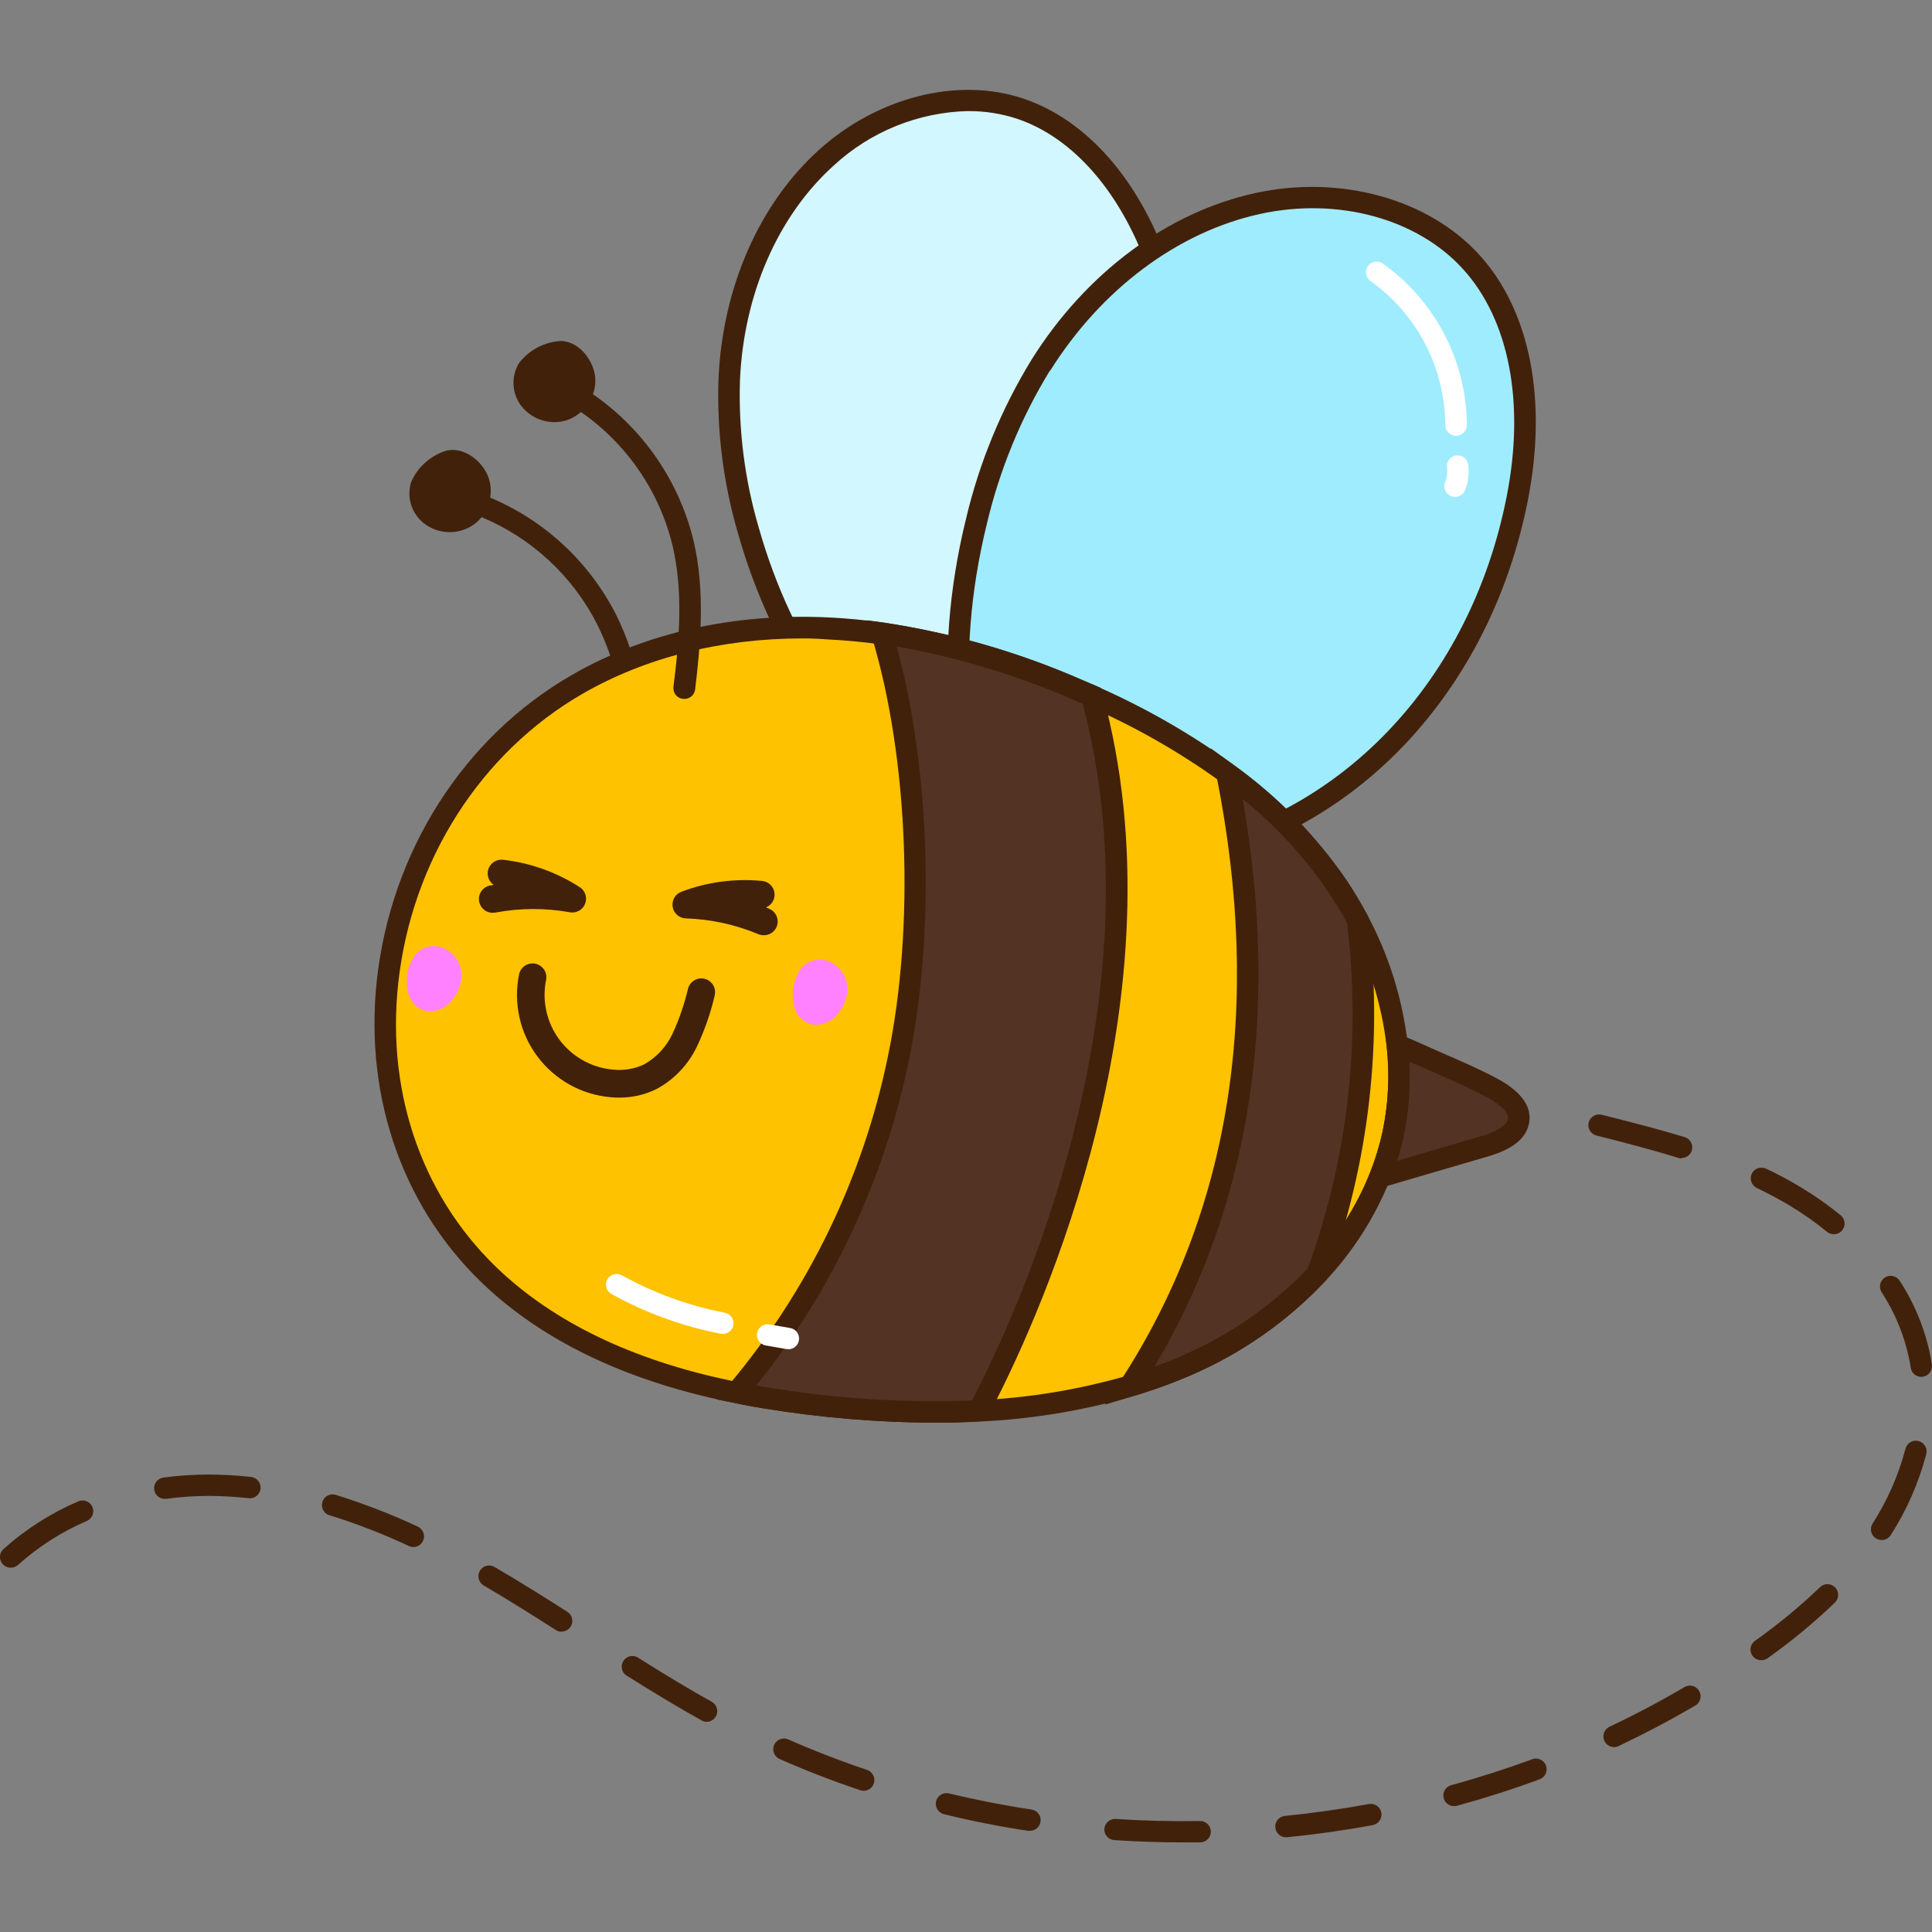 <svg width="100" height="100" viewBox="0 0 100 100" fill="none" xmlns="http://www.w3.org/2000/svg">
<rect x="0" y="0" width="100" height="100" fill="#808080" stroke="none"/>
<g clip-path="url(#clip0_1366_1563)">
<path d="M37.739 19.655C37.921 15.42 39.556 11.052 42.785 8.148C45.458 5.745 49.347 4.484 52.765 5.606C56.452 6.817 58.852 10.441 60.066 14.119C61.444 18.132 61.655 22.454 60.675 26.583C59.652 30.67 57.275 34.446 53.884 36.945C52.145 38.235 49.997 39.206 47.831 38.974C45.715 38.736 43.866 37.357 42.579 35.661C40.84 33.357 39.518 30.264 38.736 27.499C37.989 24.954 37.653 22.306 37.739 19.655Z" fill="#D2F7FF"/>
<path d="M48.504 39.545C48.258 39.545 48.012 39.532 47.768 39.504C45.713 39.273 43.66 37.986 42.139 35.974C40.542 33.864 39.107 30.823 38.205 27.629C37.443 25.034 37.099 22.333 37.188 19.629C37.394 14.873 39.301 10.536 42.405 7.745C45.429 5.026 49.559 3.977 52.927 5.09C56.295 6.203 59.078 9.412 60.579 13.945C61.995 18.05 62.211 22.475 61.2 26.699C60.179 30.967 57.705 34.747 54.203 37.391C52.829 38.403 50.771 39.545 48.504 39.545ZM50.121 5.748C47.538 5.808 45.065 6.806 43.165 8.557C40.266 11.165 38.495 15.223 38.301 19.678C38.218 22.264 38.547 24.846 39.278 27.328C40.148 30.394 41.513 33.301 43.029 35.304C44.368 37.075 46.145 38.203 47.901 38.403C50.101 38.649 52.194 37.502 53.562 36.493C56.855 34.007 59.182 30.453 60.145 26.441C61.106 22.417 60.899 18.203 59.547 14.293C58.148 10.096 55.614 7.122 52.591 6.13C51.793 5.874 50.959 5.746 50.121 5.751V5.748Z" fill="#42210B"/>
<path d="M53.875 18.895C56.383 14.898 60.368 11.568 65.09 10.536C69 9.667 73.455 10.603 76.145 13.568C79.043 16.756 79.362 21.585 78.527 25.823C77.62 30.423 75.501 34.809 72.264 38.212C69.026 41.614 64.638 43.951 60 44.501C57.594 44.791 54.994 44.548 53.043 43.122C51.127 41.727 50.096 39.374 49.785 37.035C49.365 33.846 49.785 30.127 50.556 27.023C51.226 24.155 52.346 21.412 53.875 18.895Z" fill="#9FECFE"/>
<path d="M58.261 45.159C56.455 45.159 54.388 44.806 52.69 43.571C50.843 42.226 49.574 39.867 49.212 37.098C48.826 34.2 49.113 30.464 49.994 26.881C50.683 23.957 51.833 21.161 53.403 18.6C56.212 14.124 60.426 10.988 64.968 9.994C69.368 9.032 73.916 10.284 76.562 13.182C79.209 16.081 80.104 20.719 79.078 25.916C78.11 30.823 75.89 35.191 72.67 38.58C69.223 42.191 64.745 44.484 60.061 45.038C59.464 45.114 58.863 45.154 58.261 45.159ZM54.339 19.188C52.834 21.651 51.731 24.338 51.072 27.148C50.223 30.6 49.945 34.174 50.313 36.953C50.638 39.423 51.745 41.507 53.348 42.675C55.354 44.124 58.032 44.174 59.922 43.951C64.351 43.426 68.591 41.252 71.861 37.826C74.936 34.603 77.055 30.414 77.983 25.713C78.942 20.861 78.122 16.571 75.733 13.936C73.345 11.301 69.226 10.197 65.217 11.075C60.965 12.006 57.006 14.962 54.354 19.191L54.339 19.188Z" fill="#42210B"/>
<path d="M33.742 39.232C33.452 36.739 33.04 34.113 31.884 31.806C30.496 29.083 28.189 26.94 25.371 25.756C25.427 25.425 25.404 25.085 25.301 24.765C25.029 23.93 24.084 23.127 23.145 23.316C22.735 23.434 22.355 23.64 22.034 23.921C21.712 24.201 21.456 24.549 21.284 24.939C21.162 25.318 21.158 25.726 21.273 26.107C21.388 26.489 21.616 26.826 21.927 27.075C22.287 27.36 22.728 27.524 23.187 27.543C23.646 27.562 24.099 27.434 24.481 27.18C24.649 27.065 24.8 26.927 24.927 26.768C27.511 27.845 29.629 29.805 30.901 32.298C31.919 34.327 32.35 36.591 32.64 39.353C32.656 39.489 32.721 39.613 32.822 39.703C32.924 39.794 33.055 39.844 33.191 39.843H33.255C33.4 39.827 33.533 39.753 33.625 39.638C33.716 39.524 33.758 39.377 33.742 39.232Z" fill="#42210B"/>
<path d="M72.104 58.684C71.939 59.446 71.712 60.192 71.423 60.916C70.666 62.78 69.568 64.486 68.185 65.948C66.285 67.964 63.992 69.571 61.449 70.669C60.486 71.085 59.498 71.442 58.492 71.739C55.944 72.476 53.317 72.908 50.666 73.026C46.981 73.186 43.29 72.962 39.652 72.356C39.142 72.275 38.632 72.185 38.124 72.084C33.588 71.188 29.113 69.475 25.675 66.333C16.185 57.681 19.09 41.646 29.884 35.429C33.773 33.188 38.359 32.319 42.84 32.53C43.779 32.575 44.715 32.663 45.646 32.794C49.158 33.322 52.584 34.314 55.834 35.745C56.06 35.84 56.287 35.942 56.51 36.035C58.977 37.109 61.32 38.447 63.501 40.023C65.755 41.633 67.709 43.626 69.275 45.91C69.638 46.457 69.976 47.021 70.29 47.603C71.379 49.619 72.072 51.825 72.333 54.101C72.5 55.631 72.423 57.178 72.104 58.684Z" fill="#FEC200"/>
<path d="M48.368 73.641C45.418 73.625 42.474 73.379 39.562 72.904C39.067 72.826 38.548 72.733 38.014 72.615C32.71 71.565 28.432 69.585 25.299 66.73C20.951 62.768 18.841 56.948 19.502 50.762C20.229 44.075 24.003 38.157 29.6 34.936C33.368 32.762 37.956 31.727 42.858 31.956C43.809 32 44.771 32.093 45.716 32.226C49.276 32.762 52.748 33.768 56.044 35.217C56.27 35.313 56.499 35.414 56.727 35.507C59.23 36.602 61.608 37.962 63.82 39.565C66.122 41.215 68.117 43.254 69.716 45.591C70.09 46.154 70.441 46.751 70.757 47.33C71.877 49.41 72.593 51.685 72.864 54.032C73.039 55.621 72.961 57.227 72.632 58.791C72.461 59.583 72.224 60.358 71.925 61.11C71.145 63.043 70.009 64.813 68.577 66.328C66.622 68.401 64.263 70.052 61.646 71.18C60.663 71.604 59.656 71.969 58.629 72.272C56.04 73.021 53.371 73.46 50.678 73.58C49.936 73.62 49.166 73.641 48.368 73.641ZM41.551 33.044C37.342 33.044 33.435 34.023 30.162 35.904C24.87 38.956 21.299 44.559 20.612 50.896C19.977 56.725 21.956 62.2 26.044 65.925C29.026 68.644 33.125 70.533 38.217 71.542C38.736 71.644 39.243 71.733 39.725 71.812C43.325 72.411 46.977 72.634 50.623 72.475C53.228 72.359 55.811 71.935 58.316 71.212C59.302 70.92 60.27 70.569 61.215 70.162C63.692 69.095 65.925 67.533 67.777 65.571C69.113 64.161 70.174 62.513 70.904 60.713C71.182 60.018 71.401 59.302 71.559 58.571C71.863 57.122 71.935 55.634 71.771 54.162C71.515 51.956 70.843 49.819 69.788 47.864C69.499 47.304 69.156 46.751 68.803 46.22C67.281 43.991 65.381 42.045 63.188 40.469C61.039 38.917 58.729 37.6 56.299 36.542C56.075 36.444 55.852 36.342 55.632 36.252C52.425 34.846 49.046 33.871 45.583 33.354C44.67 33.226 43.742 33.139 42.826 33.096C42.395 33.061 41.97 33.044 41.551 33.044Z" fill="#42210B"/>
<path d="M78.591 58.047C78.443 58.777 77.507 59.142 76.71 59.374L71.423 60.916C71.712 60.192 71.939 59.446 72.104 58.684C72.421 57.177 72.497 55.629 72.327 54.099C72.805 54.275 73.275 54.49 73.736 54.699C74.895 55.226 76.101 55.704 77.214 56.304C77.948 56.699 78.745 57.293 78.591 58.047Z" fill="#533324"/>
<path d="M70.49 61.765L70.91 60.71C71.187 60.016 71.406 59.299 71.565 58.568C71.869 57.119 71.941 55.631 71.777 54.159L71.681 53.273L72.519 53.583C73.035 53.774 73.551 54.009 73.968 54.2C74.293 54.345 74.62 54.49 74.948 54.632C75.788 55 76.661 55.38 77.487 55.823C78.759 56.507 79.316 57.296 79.139 58.162C78.93 59.188 77.814 59.635 76.87 59.901L71.577 61.449L70.49 61.765ZM72.948 54.954C73.019 56.244 72.922 57.538 72.658 58.803C72.565 59.229 72.452 59.655 72.319 60.081L76.553 58.841C77.478 58.571 77.98 58.261 78.049 57.933C78.113 57.614 77.716 57.197 76.959 56.791C76.203 56.386 75.325 56 74.501 55.632C74.168 55.487 73.838 55.342 73.507 55.194L72.948 54.954Z" fill="#42210B"/>
<path d="M35.91 28.038C35.171 24.938 33.313 22.22 30.692 20.406C30.79 20.136 30.831 19.849 30.811 19.562C30.745 18.693 30.006 17.684 29.058 17.649C28.631 17.668 28.214 17.779 27.835 17.977C27.456 18.174 27.126 18.452 26.866 18.791C26.658 19.131 26.558 19.527 26.58 19.925C26.602 20.323 26.744 20.705 26.988 21.02C27.192 21.279 27.451 21.488 27.747 21.631C28.042 21.775 28.367 21.849 28.695 21.849C29.202 21.854 29.692 21.666 30.066 21.325C32.453 22.979 34.146 25.456 34.82 28.281C35.33 30.499 35.206 32.791 34.858 35.551C34.848 35.625 34.854 35.701 34.874 35.773C34.894 35.845 34.929 35.912 34.976 35.971C35.023 36.029 35.082 36.077 35.148 36.112C35.215 36.147 35.287 36.168 35.362 36.174H35.432C35.566 36.174 35.696 36.124 35.797 36.035C35.898 35.946 35.962 35.824 35.98 35.69C36.281 33.203 36.49 30.554 35.91 28.038Z" fill="#42210B"/>
<path d="M50.977 72.418C50.872 72.621 50.768 72.826 50.661 73.029C46.976 73.19 43.284 72.965 39.646 72.36C39.136 72.278 38.626 72.189 38.119 72.087C42.308 67.119 45.188 61.183 46.498 54.818C47.84 48.38 47.658 39.432 45.649 32.789C49.161 33.316 52.587 34.309 55.837 35.739C56.064 35.835 56.29 35.936 56.513 36.029C60.061 48.986 55.51 63.583 50.977 72.418Z" fill="#533324"/>
<path d="M48.368 73.641C45.418 73.625 42.474 73.379 39.562 72.904C39.067 72.826 38.548 72.734 38.014 72.615L37.087 72.432L37.699 71.713C41.827 66.816 44.666 60.964 45.956 54.69C47.362 47.951 47.023 39.206 45.119 32.934L44.867 32.105L45.736 32.223C49.297 32.759 52.771 33.765 56.067 35.215C56.293 35.31 56.522 35.412 56.751 35.505L56.988 35.612L57.058 35.864C61.351 51.536 53.87 67.98 51.481 72.644L51.417 72.768C51.333 72.933 51.249 73.099 51.162 73.261L51.014 73.551L50.701 73.568C49.944 73.617 49.166 73.641 48.368 73.641ZM39.148 71.713L39.727 71.812C43.223 72.393 46.769 72.62 50.31 72.49L50.414 72.287L50.478 72.162C52.812 67.612 60.078 51.644 56.041 36.432L55.614 36.246C52.669 34.957 49.581 34.023 46.414 33.464C48.154 39.823 48.412 48.319 47.035 54.931C45.77 61.07 43.066 66.822 39.145 71.713H39.148Z" fill="#42210B"/>
<path d="M68.185 65.948C66.285 67.964 63.993 69.571 61.449 70.67C60.486 71.085 59.499 71.442 58.493 71.739C64.269 62.832 65.927 52.102 63.516 40.02C65.764 41.633 67.714 43.626 69.275 45.91C69.639 46.457 69.977 47.022 70.29 47.603C71.074 53.798 70.353 60.091 68.185 65.948Z" fill="#533324"/>
<path d="M57.2 72.701L58.017 71.441C63.698 62.684 65.362 52.151 62.962 40.136L62.672 38.736L63.832 39.58C66.133 41.229 68.129 43.269 69.727 45.606C70.101 46.168 70.452 46.765 70.768 47.345L70.817 47.438V47.542C71.605 53.822 70.877 60.199 68.695 66.139L68.658 66.244L68.582 66.325C66.626 68.398 64.267 70.049 61.649 71.177C60.666 71.601 59.658 71.966 58.632 72.27L57.2 72.701ZM64.319 41.351C66.266 52.484 64.733 62.359 59.756 70.739C60.261 70.557 60.748 70.365 61.206 70.159C63.649 69.107 65.855 67.573 67.692 65.649C69.771 59.933 70.466 53.805 69.721 47.768C69.432 47.241 69.121 46.716 68.785 46.215C67.544 44.381 66.038 42.742 64.316 41.351H64.319Z" fill="#42210B"/>
<path d="M75.362 22.554C75.215 22.554 75.074 22.495 74.971 22.392C74.867 22.288 74.808 22.147 74.808 22C74.799 20.543 74.445 19.109 73.775 17.815C73.105 16.521 72.138 15.405 70.953 14.557C70.891 14.516 70.838 14.463 70.796 14.401C70.755 14.34 70.726 14.27 70.713 14.197C70.698 14.124 70.699 14.049 70.715 13.976C70.731 13.904 70.761 13.835 70.804 13.774C70.847 13.713 70.901 13.662 70.965 13.623C71.028 13.584 71.098 13.557 71.171 13.546C71.245 13.535 71.32 13.538 71.392 13.556C71.464 13.575 71.532 13.607 71.591 13.652C72.921 14.602 74.008 15.854 74.761 17.305C75.514 18.756 75.913 20.365 75.924 22C75.924 22.073 75.91 22.146 75.881 22.214C75.853 22.282 75.811 22.343 75.759 22.395C75.707 22.446 75.645 22.487 75.576 22.514C75.508 22.541 75.435 22.555 75.362 22.554Z" fill="white"/>
<path d="M75.313 25.719C75.222 25.719 75.132 25.697 75.052 25.654C74.972 25.611 74.904 25.55 74.853 25.474C74.802 25.399 74.771 25.313 74.762 25.222C74.752 25.132 74.765 25.041 74.8 24.957C74.899 24.712 74.932 24.445 74.895 24.183C74.879 24.04 74.919 23.896 75.007 23.782C75.096 23.668 75.225 23.593 75.367 23.573C75.51 23.552 75.655 23.588 75.771 23.673C75.888 23.758 75.966 23.884 75.991 24.026C76.056 24.483 75.999 24.949 75.826 25.377C75.784 25.479 75.713 25.565 75.621 25.626C75.53 25.687 75.422 25.719 75.313 25.719Z" fill="white"/>
<path d="M37.408 69.032C37.373 69.035 37.337 69.035 37.301 69.032C35.327 68.651 33.425 67.96 31.666 66.986C31.6 66.952 31.542 66.905 31.494 66.848C31.447 66.791 31.411 66.725 31.39 66.654C31.368 66.583 31.361 66.509 31.369 66.435C31.377 66.361 31.399 66.29 31.435 66.225C31.471 66.16 31.52 66.103 31.578 66.057C31.636 66.011 31.703 65.978 31.775 65.959C31.846 65.939 31.921 65.934 31.995 65.945C32.068 65.955 32.139 65.98 32.203 66.017C33.859 66.935 35.65 67.586 37.51 67.945C37.647 67.969 37.769 68.044 37.853 68.155C37.937 68.266 37.977 68.404 37.964 68.542C37.95 68.681 37.886 68.809 37.782 68.902C37.679 68.995 37.544 69.045 37.406 69.043L37.408 69.032Z" fill="white"/>
<path d="M40.808 69.829C40.776 69.832 40.744 69.832 40.713 69.829L39.617 69.638C39.477 69.608 39.354 69.525 39.273 69.406C39.193 69.287 39.162 69.142 39.187 69C39.212 68.859 39.29 68.733 39.406 68.649C39.522 68.564 39.666 68.528 39.808 68.548L40.904 68.739C41.04 68.763 41.162 68.838 41.246 68.948C41.33 69.057 41.37 69.194 41.358 69.332C41.346 69.47 41.283 69.598 41.181 69.691C41.079 69.785 40.946 69.837 40.808 69.838V69.829Z" fill="white"/>
<path d="M61.24 95.362C60.058 95.362 58.858 95.322 57.675 95.244C57.53 95.234 57.395 95.168 57.299 95.059C57.202 94.951 57.152 94.809 57.159 94.664C57.171 94.52 57.238 94.386 57.346 94.29C57.454 94.194 57.594 94.143 57.739 94.148C59.188 94.244 60.664 94.281 62.119 94.255C62.266 94.255 62.406 94.314 62.51 94.417C62.614 94.521 62.672 94.662 62.672 94.809C62.672 94.956 62.614 95.097 62.51 95.2C62.406 95.304 62.266 95.362 62.119 95.362H61.24ZM66.559 95.096C66.417 95.096 66.281 95.041 66.179 94.943C66.076 94.845 66.015 94.711 66.008 94.57C66.001 94.428 66.048 94.289 66.141 94.182C66.233 94.074 66.363 94.006 66.504 93.992C67.953 93.847 69.403 93.641 70.852 93.377C70.996 93.35 71.146 93.382 71.267 93.466C71.388 93.549 71.47 93.677 71.497 93.822C71.523 93.966 71.491 94.116 71.408 94.237C71.325 94.358 71.197 94.44 71.052 94.467C69.603 94.737 68.101 94.948 66.623 95.096H66.559ZM53.31 94.765H53.226C51.751 94.542 50.275 94.252 48.835 93.896C48.698 93.856 48.583 93.765 48.511 93.642C48.44 93.519 48.419 93.374 48.452 93.236C48.485 93.097 48.57 92.977 48.689 92.9C48.809 92.823 48.953 92.794 49.093 92.82C50.501 93.16 51.948 93.444 53.391 93.661C53.53 93.681 53.655 93.753 53.743 93.862C53.831 93.972 53.874 94.11 53.863 94.25C53.853 94.389 53.79 94.52 53.688 94.615C53.585 94.71 53.45 94.763 53.31 94.763V94.765ZM75.258 93.487C75.124 93.486 74.996 93.437 74.895 93.349C74.795 93.261 74.73 93.139 74.713 93.007C74.695 92.874 74.726 92.74 74.799 92.629C74.873 92.517 74.984 92.436 75.113 92.4C76.522 92.015 77.924 91.565 79.284 91.067C79.353 91.038 79.427 91.023 79.502 91.023C79.577 91.023 79.651 91.039 79.72 91.068C79.789 91.098 79.851 91.141 79.902 91.196C79.954 91.25 79.994 91.315 80.019 91.385C80.045 91.455 80.057 91.53 80.053 91.605C80.049 91.68 80.03 91.753 79.997 91.82C79.964 91.888 79.918 91.948 79.861 91.996C79.804 92.045 79.738 92.082 79.666 92.105C78.278 92.618 76.843 93.076 75.403 93.47C75.356 93.48 75.308 93.484 75.261 93.481L75.258 93.487ZM44.707 92.693C44.647 92.693 44.587 92.683 44.53 92.664C43.113 92.186 41.707 91.644 40.353 91.047C40.219 90.987 40.113 90.877 40.06 90.74C40.007 90.603 40.01 90.451 40.069 90.316C40.129 90.182 40.239 90.076 40.376 90.023C40.513 89.97 40.665 89.973 40.8 90.032C42.121 90.612 43.495 91.148 44.881 91.612C45.005 91.654 45.111 91.739 45.178 91.851C45.246 91.964 45.272 92.097 45.251 92.226C45.229 92.356 45.163 92.473 45.063 92.558C44.962 92.643 44.835 92.69 44.704 92.69L44.707 92.693ZM83.548 90.429C83.421 90.43 83.299 90.388 83.2 90.309C83.101 90.23 83.032 90.12 83.004 89.997C82.977 89.874 82.992 89.745 83.047 89.632C83.103 89.519 83.196 89.428 83.31 89.374C84.632 88.751 85.933 88.061 87.18 87.328C87.242 87.289 87.312 87.264 87.385 87.252C87.457 87.241 87.531 87.245 87.603 87.262C87.674 87.28 87.741 87.312 87.8 87.356C87.859 87.4 87.909 87.455 87.946 87.518C87.984 87.582 88.008 87.652 88.018 87.725C88.028 87.797 88.023 87.872 88.004 87.943C87.985 88.014 87.952 88.08 87.907 88.138C87.862 88.197 87.806 88.245 87.742 88.281C86.466 89.032 85.133 89.731 83.782 90.374C83.714 90.41 83.639 90.43 83.562 90.435L83.548 90.429ZM36.591 89.122C36.497 89.122 36.404 89.098 36.322 89.052C35.185 88.421 33.968 87.693 32.492 86.765C32.423 86.732 32.361 86.684 32.31 86.624C32.26 86.565 32.223 86.496 32.202 86.422C32.18 86.347 32.174 86.269 32.185 86.192C32.195 86.115 32.222 86.041 32.263 85.975C32.303 85.909 32.358 85.853 32.422 85.809C32.486 85.766 32.559 85.736 32.635 85.722C32.711 85.708 32.79 85.711 32.865 85.729C32.94 85.748 33.011 85.782 33.072 85.829C34.522 86.745 35.727 87.464 36.84 88.084C36.948 88.144 37.032 88.237 37.081 88.35C37.129 88.463 37.138 88.589 37.108 88.707C37.077 88.826 37.007 88.931 36.91 89.007C36.813 89.082 36.694 89.122 36.571 89.122H36.591ZM91.159 85.934C91.042 85.934 90.928 85.897 90.833 85.828C90.738 85.759 90.667 85.662 90.631 85.55C90.595 85.439 90.596 85.319 90.632 85.207C90.668 85.096 90.74 84.999 90.835 84.931C92.024 84.089 93.15 83.161 94.203 82.154C94.308 82.051 94.45 81.995 94.597 81.996C94.744 81.998 94.884 82.059 94.987 82.164C95.089 82.269 95.146 82.411 95.144 82.558C95.142 82.705 95.082 82.845 94.977 82.948C93.889 83.991 92.727 84.953 91.498 85.826C91.406 85.893 91.296 85.929 91.182 85.931L91.159 85.934ZM29.061 84.458C28.958 84.457 28.857 84.427 28.771 84.371C27.675 83.67 26.371 82.847 25.02 82.052C24.898 81.976 24.811 81.855 24.777 81.716C24.742 81.576 24.763 81.429 24.836 81.305C24.908 81.181 25.026 81.09 25.164 81.05C25.302 81.011 25.45 81.028 25.577 81.096C26.948 81.893 28.261 82.722 29.368 83.429C29.468 83.493 29.545 83.588 29.588 83.699C29.63 83.811 29.635 83.933 29.603 84.047C29.57 84.162 29.502 84.263 29.407 84.335C29.312 84.408 29.197 84.448 29.078 84.45L29.061 84.458ZM0.553 81.142C0.441 81.142 0.332 81.109 0.239 81.045C0.147 80.982 0.076 80.892 0.036 80.787C-0.004 80.683 -0.012 80.568 0.014 80.459C0.04 80.35 0.099 80.252 0.182 80.177C1.331 79.148 2.64 78.314 4.058 77.707C4.192 77.65 4.343 77.649 4.479 77.703C4.614 77.756 4.723 77.862 4.782 77.995C4.84 78.129 4.843 78.28 4.791 78.416C4.738 78.552 4.634 78.662 4.501 78.722C3.197 79.281 1.993 80.05 0.936 80.997C0.832 81.093 0.695 81.145 0.553 81.142ZM21.394 80.073C21.314 80.072 21.235 80.055 21.162 80.02C19.847 79.404 18.491 78.877 17.104 78.444C17.029 78.428 16.957 78.397 16.894 78.352C16.831 78.307 16.779 78.249 16.739 78.183C16.7 78.116 16.675 78.042 16.666 77.965C16.657 77.888 16.665 77.811 16.688 77.737C16.711 77.663 16.749 77.595 16.8 77.537C16.851 77.479 16.913 77.432 16.983 77.4C17.053 77.367 17.129 77.349 17.207 77.348C17.284 77.347 17.36 77.362 17.432 77.391C18.866 77.839 20.268 78.383 21.629 79.02C21.743 79.074 21.835 79.165 21.891 79.278C21.947 79.391 21.962 79.519 21.935 79.642C21.907 79.765 21.839 79.875 21.74 79.954C21.642 80.033 21.52 80.076 21.394 80.076V80.073ZM97.391 79.71C97.292 79.71 97.195 79.683 97.11 79.633C97.025 79.582 96.955 79.51 96.907 79.423C96.86 79.337 96.836 79.239 96.839 79.14C96.842 79.041 96.872 78.945 96.924 78.861C97.692 77.665 98.268 76.355 98.629 74.98C98.667 74.838 98.761 74.717 98.888 74.643C99.016 74.57 99.168 74.55 99.31 74.589C99.452 74.627 99.573 74.72 99.647 74.848C99.72 74.976 99.74 75.128 99.701 75.27C99.311 76.757 98.689 78.173 97.858 79.467C97.806 79.543 97.737 79.605 97.655 79.648C97.574 79.69 97.483 79.712 97.391 79.71ZM8.524 77.583C8.385 77.582 8.251 77.528 8.149 77.432C8.048 77.337 7.986 77.206 7.977 77.067C7.967 76.928 8.01 76.79 8.098 76.682C8.186 76.573 8.311 76.501 8.449 76.481C9.218 76.376 9.992 76.323 10.768 76.322C11.513 76.323 12.257 76.365 12.997 76.447C13.069 76.455 13.139 76.477 13.203 76.512C13.267 76.547 13.323 76.594 13.368 76.651C13.414 76.708 13.448 76.773 13.468 76.843C13.488 76.913 13.495 76.986 13.487 77.058C13.479 77.13 13.457 77.201 13.421 77.264C13.386 77.328 13.339 77.384 13.282 77.43C13.226 77.475 13.16 77.509 13.091 77.529C13.021 77.55 12.947 77.556 12.875 77.548C12.187 77.471 11.495 77.431 10.803 77.429C10.064 77.429 9.326 77.479 8.594 77.58L8.524 77.583ZM99.446 71.267C99.313 71.267 99.185 71.219 99.084 71.132C98.984 71.046 98.918 70.926 98.898 70.794C98.878 70.65 98.852 70.505 98.823 70.362C98.57 69.132 98.09 67.959 97.406 66.905C97.363 66.843 97.334 66.774 97.319 66.701C97.304 66.628 97.303 66.553 97.318 66.48C97.333 66.407 97.362 66.338 97.404 66.276C97.447 66.215 97.501 66.162 97.564 66.123C97.626 66.082 97.697 66.056 97.77 66.043C97.844 66.031 97.919 66.034 97.991 66.052C98.064 66.069 98.132 66.101 98.191 66.145C98.251 66.19 98.301 66.246 98.339 66.31C99.097 67.479 99.63 68.78 99.91 70.145C99.942 70.305 99.971 70.467 99.994 70.629C100.005 70.701 100.001 70.775 99.983 70.845C99.966 70.916 99.934 70.982 99.891 71.04C99.848 71.099 99.793 71.148 99.731 71.186C99.668 71.223 99.599 71.248 99.527 71.258L99.446 71.267ZM94.919 63.884C94.791 63.885 94.667 63.841 94.568 63.76C93.958 63.261 93.313 62.808 92.638 62.403C92.104 62.084 91.53 61.777 90.933 61.49C90.8 61.427 90.698 61.313 90.65 61.175C90.601 61.036 90.609 60.883 90.672 60.751C90.736 60.618 90.849 60.516 90.988 60.467C91.126 60.419 91.279 60.427 91.411 60.49C92.04 60.78 92.643 61.113 93.209 61.452C93.931 61.885 94.621 62.369 95.272 62.902C95.361 62.974 95.425 63.072 95.456 63.182C95.486 63.292 95.482 63.409 95.444 63.517C95.405 63.624 95.334 63.718 95.241 63.783C95.147 63.849 95.036 63.884 94.921 63.884H94.919ZM87.04 59.96C86.984 59.959 86.929 59.951 86.875 59.934C85.443 59.49 83.994 59.119 82.632 58.774C82.489 58.738 82.367 58.648 82.291 58.521C82.215 58.395 82.193 58.244 82.229 58.102C82.264 57.959 82.356 57.837 82.482 57.761C82.608 57.685 82.759 57.663 82.901 57.699C84.278 58.044 85.745 58.418 87.206 58.858C87.331 58.898 87.439 58.982 87.508 59.094C87.578 59.206 87.605 59.339 87.585 59.469C87.565 59.6 87.499 59.719 87.399 59.805C87.3 59.891 87.172 59.939 87.04 59.939V59.96Z" fill="#42210B"/>
<path d="M42.258 53.044C42.121 53.043 41.986 53.019 41.858 52.971C41.669 52.896 41.502 52.775 41.37 52.62C41.239 52.465 41.148 52.28 41.104 52.081C41.023 51.752 41.012 51.41 41.071 51.076C41.131 50.743 41.259 50.425 41.449 50.145C41.612 49.939 41.835 49.79 42.088 49.719C42.34 49.648 42.609 49.658 42.855 49.748C43.146 49.857 43.397 50.052 43.576 50.306C43.755 50.561 43.853 50.863 43.858 51.174C43.852 51.616 43.702 52.044 43.429 52.391C43.297 52.583 43.123 52.742 42.92 52.855C42.717 52.968 42.49 53.033 42.258 53.044Z" fill="#FF81FF"/>
<path d="M22.278 52.345C22.142 52.344 22.006 52.32 21.878 52.272C21.69 52.197 21.522 52.076 21.391 51.921C21.259 51.766 21.168 51.581 21.125 51.382C21.044 51.052 21.033 50.709 21.093 50.374C21.154 50.039 21.284 49.721 21.476 49.44C21.638 49.235 21.862 49.086 22.114 49.014C22.366 48.943 22.635 48.953 22.881 49.043C23.172 49.153 23.424 49.347 23.603 49.602C23.782 49.856 23.88 50.158 23.884 50.469C23.879 50.911 23.728 51.339 23.455 51.687C23.324 51.88 23.149 52.041 22.945 52.155C22.74 52.269 22.512 52.334 22.278 52.345Z" fill="#FF81FF"/>
<path d="M25.508 47.246C25.329 47.248 25.157 47.182 25.024 47.062C24.892 46.943 24.809 46.778 24.792 46.6C24.776 46.422 24.826 46.245 24.934 46.103C25.041 45.96 25.199 45.864 25.374 45.832L25.554 45.8C25.422 45.71 25.324 45.58 25.276 45.428C25.227 45.276 25.231 45.113 25.286 44.964C25.341 44.814 25.444 44.688 25.579 44.604C25.715 44.52 25.874 44.484 26.032 44.501C27.447 44.661 28.806 45.145 30.003 45.916C30.144 46.005 30.249 46.141 30.3 46.299C30.351 46.457 30.345 46.629 30.283 46.783C30.221 46.938 30.107 47.066 29.961 47.145C29.814 47.224 29.645 47.25 29.481 47.217C28.211 46.991 26.909 46.996 25.641 47.235C25.597 47.242 25.552 47.246 25.508 47.246Z" fill="#42210B"/>
<path d="M39.537 48.406C39.437 48.408 39.338 48.389 39.247 48.351C38.06 47.856 36.793 47.58 35.508 47.536C35.342 47.533 35.182 47.473 35.056 47.365C34.93 47.258 34.846 47.109 34.817 46.946C34.789 46.782 34.818 46.614 34.9 46.47C34.982 46.326 35.112 46.215 35.267 46.157C36.599 45.652 38.029 45.46 39.447 45.597C39.606 45.612 39.755 45.68 39.871 45.79C39.987 45.9 40.062 46.046 40.085 46.204C40.108 46.362 40.078 46.523 39.998 46.662C39.919 46.8 39.795 46.908 39.647 46.968L39.815 47.038C39.968 47.102 40.094 47.217 40.172 47.364C40.249 47.511 40.272 47.681 40.238 47.843C40.204 48.006 40.114 48.151 39.983 48.255C39.853 48.358 39.691 48.412 39.525 48.409L39.537 48.406Z" fill="#42210B"/>
<path d="M32.049 56.812C31.899 56.812 31.747 56.805 31.594 56.791C30.849 56.724 30.127 56.501 29.474 56.136C28.822 55.77 28.254 55.271 27.808 54.671C27.361 54.071 27.047 53.384 26.885 52.654C26.723 51.923 26.716 51.167 26.867 50.435C26.886 50.343 26.923 50.256 26.975 50.178C27.028 50.101 27.096 50.035 27.174 49.983C27.252 49.932 27.34 49.896 27.432 49.879C27.524 49.861 27.619 49.862 27.71 49.881C27.802 49.9 27.889 49.937 27.966 49.99C28.044 50.042 28.11 50.11 28.162 50.188C28.213 50.267 28.249 50.354 28.266 50.446C28.284 50.538 28.283 50.633 28.264 50.725C28.156 51.259 28.162 51.811 28.281 52.343C28.4 52.876 28.63 53.377 28.956 53.815C29.282 54.252 29.697 54.616 30.173 54.883C30.649 55.149 31.175 55.313 31.719 55.362C32.273 55.423 32.834 55.33 33.339 55.093C33.98 54.731 34.493 54.179 34.806 53.513C35.156 52.758 35.427 51.97 35.615 51.159C35.666 50.979 35.786 50.827 35.949 50.735C36.112 50.642 36.305 50.618 36.486 50.667C36.666 50.715 36.821 50.833 36.916 50.995C37.01 51.157 37.037 51.349 36.991 51.53C36.781 52.439 36.474 53.322 36.075 54.165C35.629 55.105 34.894 55.878 33.977 56.371C33.377 56.665 32.717 56.816 32.049 56.812Z" fill="#42210B"/>
</g>
<defs>
<clipPath id="clip0_1366_1563">
<rect width="100" height="100" fill="white"/>
</clipPath>
</defs>
</svg>
